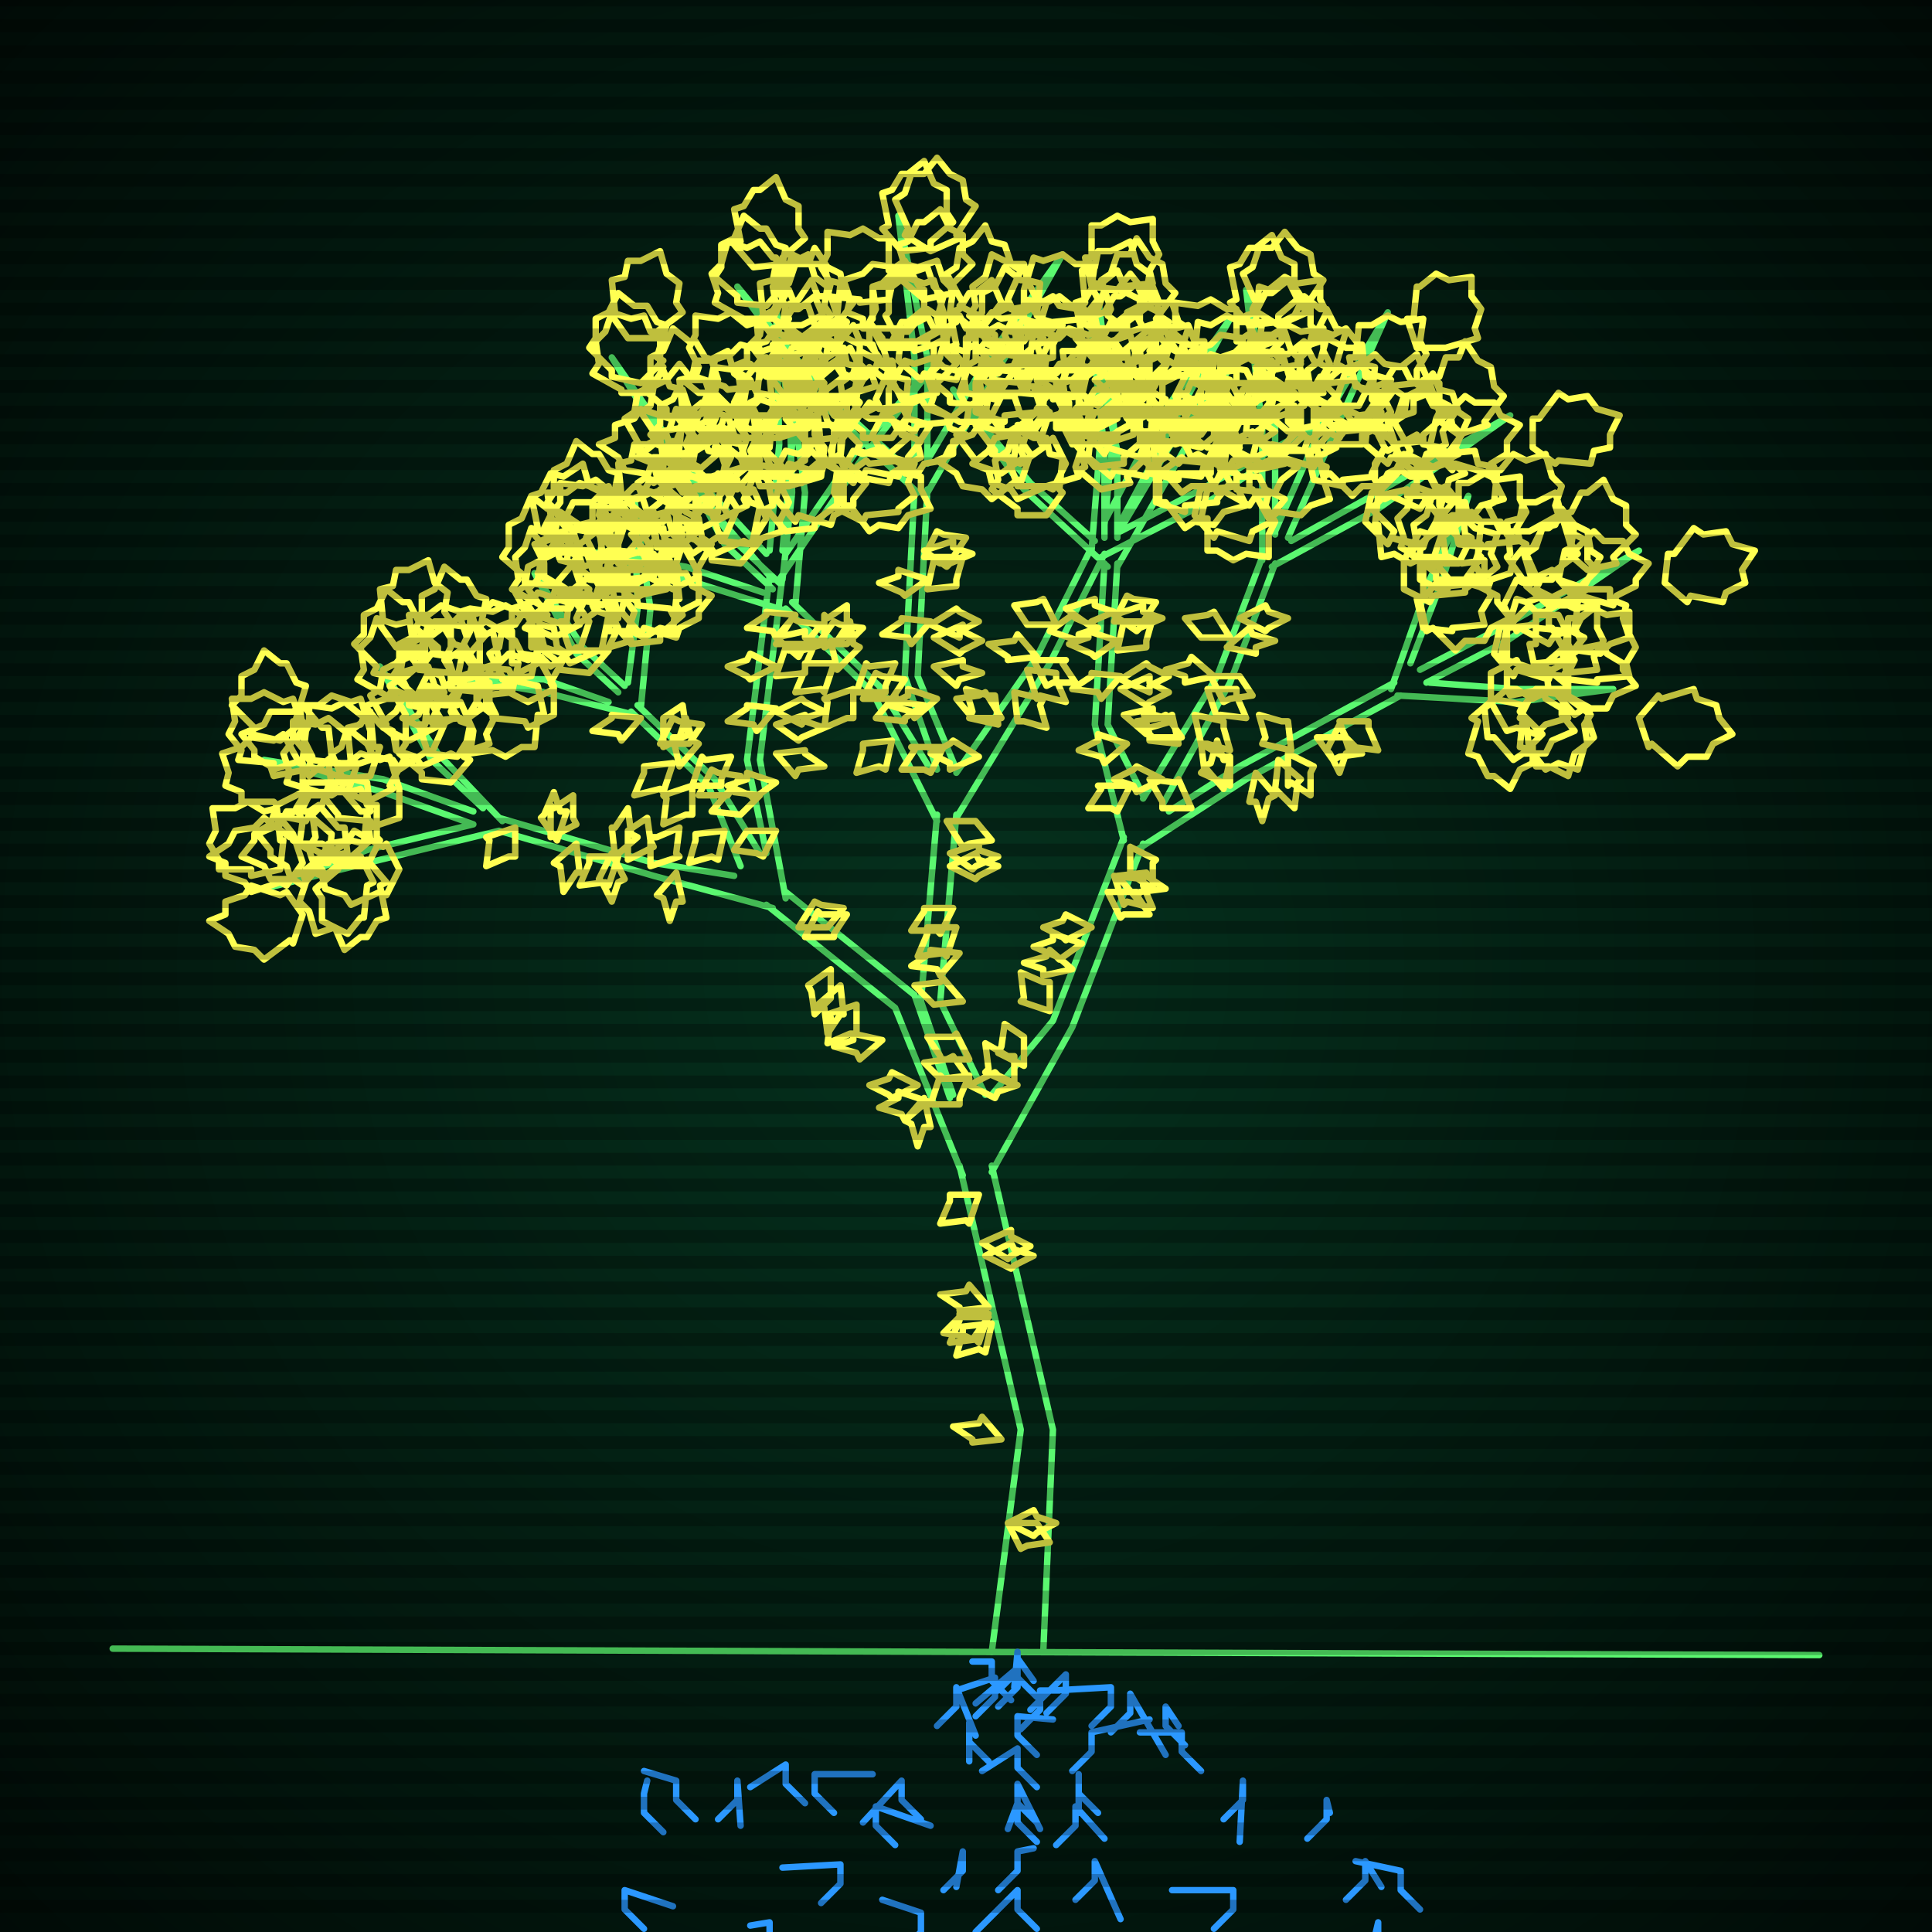 <svg xmlns="http://www.w3.org/2000/svg"
             width="600" height="600"
            >
    
            <style>
                @keyframes glow {0 % {opacity: 0.6;}
                3% {opacity: 0.9;} 30% {opacity: 0.6} 70% {opacity: 0.9}}
    
                .flicker {
                animation: glow 3s linear infinite alternate;
                animation-duration: 1.3s;
                animation-delay: 2.0s;
            }
    
    
            </style>
    
            <defs>
                <radialGradient id="screenGradient"
                                r="100%"
                >
                    <stop offset="0%" stop-color="#05321e"/>
                    <stop offset="90%" stop-color="black"/>
    
                </radialGradient>
            </defs>
    
            <rect
                fill="black"
                width="600" height="600"/>
    
            <rect
                className="flicker"
                fill="url(#screenGradient)"
                width="600" height="600"/>
    
    
            <path
                id="ground-path"
                className="flicker"
                style="fill: none;stroke: #5bf870;stroke-width:2px;stroke-linecap:round;stroke-linejoin:round;stroke-miterlimit:4;stroke-dasharray:none"
                d="M 35 512 L 565 514 "
            />
            <path
                id="branch-path"
                className="flicker"
                style="fill: none;stroke: #5bf870;stroke-width:2px;stroke-linecap:round;stroke-linejoin:round;stroke-miterlimit:4;stroke-dasharray:none"
                d="M 308 513 L 317 444 L 298 362 M 308 362 L 327 444 L 324 513 M 299 365 L 278 313 L 238 281 M 244 277 L 284 309 L 295 341 M 240 282 L 203 272 L 155 258 M 155 254 L 203 268 L 228 272 M 155 258 L 114 268 L 82 276 L 114 264 L 147 256 M 147 256 L 119 246 L 82 236 L 119 242 L 147 252 M 150 251 L 134 236 L 118 207 L 136 234 L 156 255 M 230 269 L 220 244 L 196 221 M 198 219 L 222 242 L 236 265 M 197 222 L 169 215 L 140 210 L 169 211 L 189 218 M 192 215 L 179 203 L 166 178 L 181 201 L 194 213 M 195 212 L 198 189 L 197 155 L 202 189 L 199 220 M 238 265 L 232 236 L 239 179 M 243 179 L 236 236 L 244 279 M 240 180 L 213 149 L 190 111 L 215 147 L 238 172 M 239 171 L 242 138 L 241 95 L 246 138 L 243 171 M 244 172 L 266 140 L 292 111 L 268 142 L 242 180 M 296 340 L 286 311 L 291 253 M 297 253 L 292 311 L 306 340 M 291 255 L 271 215 L 244 189 M 246 187 L 273 213 L 289 239 M 245 190 L 213 180 L 181 171 L 213 176 L 237 184 M 240 183 L 225 169 L 211 142 L 227 167 L 242 181 M 243 180 L 246 153 L 245 116 L 250 153 L 247 188 M 291 239 L 281 210 L 284 152 M 288 152 L 285 210 L 297 239 M 285 153 L 255 125 L 229 89 L 257 123 L 281 145 M 284 144 L 284 111 L 279 67 L 288 111 L 288 144 M 288 143 L 307 111 L 330 79 L 311 113 L 288 153 M 297 240 L 322 204 L 339 170 M 343 172 L 326 206 L 297 254 M 339 171 L 342 133 L 341 92 L 346 133 L 343 163 M 343 162 L 360 130 L 382 99 L 364 132 L 347 164 M 348 165 L 373 152 L 416 128 L 375 156 L 342 173 M 308 340 L 327 317 L 349 260 M 355 262 L 333 319 L 308 364 M 349 261 L 340 225 L 343 175 M 347 175 L 344 225 L 355 247 M 344 176 L 318 152 L 296 121 L 320 150 L 340 168 M 343 167 L 343 140 L 339 103 L 347 140 L 347 167 M 347 166 L 363 139 L 383 112 L 367 141 L 347 176 M 355 248 L 378 210 L 392 173 M 396 175 L 382 212 L 361 250 M 392 174 L 392 133 L 387 90 L 396 133 L 396 166 M 396 165 L 411 131 L 431 97 L 415 133 L 400 167 M 401 168 L 426 154 L 469 129 L 428 158 L 395 176 M 363 252 L 385 238 L 433 212 M 435 216 L 387 242 L 353 264 M 432 214 L 444 180 L 456 154 L 448 180 L 438 206 M 441 208 L 466 195 L 509 171 L 468 199 L 443 212 M 444 212 L 471 214 L 501 214 L 471 218 L 434 216 "
            />
            <path
                id="leaf-path"
                className="flicker"
                style="fill: none;stroke: #ffff52;stroke-width:2px;stroke-linecap:round;stroke-linejoin:round;stroke-miterlimit:4;stroke-dasharray:none"
                d="M 307 406 L 298 407 L 298 406 L 292 402 L 300 401 L 301 399 L 307 406 M 305 386 L 314 382 L 314 384 L 320 387 L 314 390 L 313 391 L 305 386 M 307 408 L 304 417 L 303 416 L 295 417 L 298 410 L 298 408 L 307 408 M 313 473 L 322 473 L 322 473 L 326 479 L 319 480 L 317 481 L 313 473 M 304 371 L 301 380 L 300 379 L 292 380 L 295 373 L 295 371 L 304 371 M 313 473 L 321 469 L 322 471 L 328 473 L 322 476 L 321 477 L 313 473 M 307 409 L 302 416 L 300 415 L 293 414 L 298 409 L 298 409 L 307 409 M 311 447 L 302 448 L 302 447 L 296 443 L 304 442 L 305 440 L 311 447 M 306 390 L 314 386 L 315 388 L 321 390 L 315 393 L 314 394 L 306 390 M 308 411 L 306 420 L 304 419 L 297 421 L 299 414 L 299 412 L 308 411 M 287 341 L 289 350 L 287 350 L 285 356 L 283 349 L 281 348 L 287 341 M 289 343 L 292 334 L 293 335 L 301 334 L 298 341 L 298 343 L 289 343 M 266 312 L 266 321 L 264 321 L 257 324 L 258 316 L 257 315 L 266 312 M 274 323 L 267 329 L 266 327 L 259 325 L 265 323 L 265 321 L 274 323 M 250 291 L 254 283 L 255 284 L 263 284 L 259 290 L 259 291 L 250 291 M 261 306 L 262 315 L 261 315 L 257 321 L 256 313 L 254 312 L 261 306 M 288 342 L 281 348 L 280 346 L 273 344 L 279 341 L 279 339 L 288 342 M 248 288 L 253 280 L 255 281 L 262 282 L 257 288 L 257 288 L 248 288 M 258 301 L 258 310 L 258 310 L 253 315 L 252 308 L 251 306 L 258 301 M 285 337 L 277 341 L 276 340 L 270 337 L 276 335 L 277 333 L 285 337 M 192 266 L 189 275 L 188 274 L 180 275 L 183 268 L 183 266 L 192 266 M 160 257 L 160 266 L 158 266 L 151 269 L 152 261 L 151 260 L 160 257 M 171 260 L 171 250 L 172 251 L 178 247 L 178 254 L 179 256 L 171 260 M 179 262 L 180 271 L 179 271 L 175 277 L 174 269 L 172 268 L 179 262 M 191 266 L 190 257 L 191 257 L 195 251 L 196 259 L 198 260 L 191 266 M 190 265 L 194 273 L 192 274 L 190 280 L 187 274 L 186 273 L 190 265 M 202 269 L 202 260 L 204 260 L 211 257 L 210 265 L 211 266 L 202 269 M 173 261 L 168 254 L 169 253 L 172 246 L 174 252 L 176 252 L 173 261 M 210 271 L 212 280 L 210 280 L 208 286 L 206 279 L 204 278 L 210 271 M 195 267 L 195 258 L 195 258 L 201 254 L 202 261 L 203 263 L 195 267 M 112 266 L 116 274 L 114 275 L 113 285 L 112 285 L 108 290 L 104 288 L 98 290 L 96 283 L 93 280 L 95 274 L 94 271 L 103 266 L 103 266 L 112 266 M 103 259 L 102 268 L 100 268 L 94 275 L 91 273 L 84 273 L 82 269 L 75 266 L 79 261 L 79 259 L 84 256 L 85 253 L 95 255 L 96 253 L 103 259 M 87 270 L 78 272 L 78 270 L 68 270 L 68 267 L 65 262 L 67 258 L 66 251 L 73 251 L 77 249 L 82 252 L 86 251 L 87 261 L 88 261 L 87 270 M 94 268 L 89 275 L 87 274 L 78 277 L 76 274 L 70 272 L 70 268 L 65 266 L 71 262 L 73 258 L 79 257 L 82 254 L 90 260 L 91 259 L 94 268 M 108 266 L 101 272 L 100 270 L 90 272 L 89 269 L 84 266 L 84 264 L 80 259 L 87 256 L 89 252 L 96 252 L 99 250 L 105 257 L 107 257 L 108 266 M 114 267 L 120 274 L 118 275 L 120 285 L 117 286 L 114 291 L 112 291 L 107 295 L 104 288 L 100 286 L 100 279 L 98 276 L 105 270 L 105 268 L 114 267 M 114 269 L 105 269 L 105 268 L 96 263 L 98 260 L 97 253 L 100 250 L 102 244 L 108 246 L 112 245 L 114 250 L 117 250 L 117 260 L 118 261 L 114 269 M 94 284 L 91 293 L 90 292 L 82 298 L 79 295 L 73 294 L 71 290 L 65 286 L 70 284 L 70 280 L 76 278 L 78 275 L 87 278 L 89 277 L 94 284 M 124 270 L 120 278 L 118 277 L 109 281 L 107 278 L 101 276 L 100 272 L 95 270 L 100 266 L 102 262 L 108 261 L 110 258 L 119 263 L 120 262 L 124 270 M 115 261 L 108 267 L 107 265 L 97 267 L 96 264 L 91 261 L 91 259 L 87 254 L 94 251 L 96 247 L 103 247 L 106 245 L 112 252 L 114 252 L 115 261 M 103 235 L 96 241 L 95 239 L 85 241 L 84 238 L 79 235 L 79 233 L 75 228 L 82 225 L 84 221 L 91 221 L 94 219 L 100 226 L 102 226 L 103 235 M 87 230 L 78 228 L 79 226 L 72 219 L 75 216 L 75 210 L 79 208 L 82 202 L 87 206 L 89 206 L 92 212 L 95 213 L 92 223 L 94 224 L 87 230 M 94 236 L 85 239 L 85 237 L 74 236 L 75 233 L 71 228 L 73 224 L 72 217 L 78 217 L 82 215 L 88 218 L 91 217 L 94 226 L 95 227 L 94 236 M 108 246 L 99 246 L 99 246 L 89 243 L 90 240 L 88 234 L 91 230 L 91 224 L 98 225 L 102 223 L 107 227 L 108 227 L 109 237 L 111 237 L 108 246 M 114 243 L 115 252 L 114 252 L 113 262 L 109 261 L 104 264 L 100 262 L 93 262 L 94 255 L 92 251 L 95 246 L 95 243 L 105 243 L 105 241 L 114 243 M 114 249 L 106 245 L 107 243 L 103 234 L 106 232 L 108 226 L 112 225 L 114 220 L 118 225 L 122 227 L 123 233 L 126 235 L 121 244 L 122 245 L 114 249 M 94 246 L 86 250 L 85 249 L 75 249 L 75 246 L 70 244 L 71 240 L 69 234 L 75 232 L 78 229 L 85 230 L 88 228 L 93 237 L 94 237 L 94 246 M 124 254 L 115 257 L 115 255 L 105 254 L 105 253 L 101 248 L 103 244 L 102 237 L 108 237 L 112 234 L 118 236 L 121 235 L 124 245 L 124 245 L 124 254 M 115 241 L 106 242 L 105 241 L 96 238 L 97 235 L 94 229 L 96 225 L 96 219 L 103 220 L 107 218 L 112 222 L 115 221 L 116 232 L 118 232 L 115 241 M 115 236 L 106 239 L 106 237 L 96 236 L 96 235 L 92 230 L 94 226 L 93 219 L 99 219 L 103 216 L 109 218 L 112 217 L 115 227 L 115 227 L 115 236 M 123 201 L 118 194 L 119 193 L 118 183 L 122 182 L 123 177 L 127 177 L 133 174 L 135 181 L 139 184 L 138 190 L 140 193 L 132 199 L 132 201 L 123 201 M 125 211 L 116 209 L 117 207 L 110 200 L 113 197 L 113 191 L 117 189 L 120 183 L 125 187 L 127 187 L 130 193 L 133 194 L 130 204 L 132 205 L 125 211 M 127 230 L 119 226 L 120 225 L 115 216 L 118 214 L 119 208 L 123 206 L 127 201 L 129 206 L 133 207 L 135 213 L 138 215 L 134 224 L 135 226 L 127 230 M 138 225 L 134 234 L 133 233 L 124 239 L 122 236 L 116 235 L 114 231 L 109 227 L 114 223 L 114 219 L 120 217 L 122 214 L 131 218 L 133 217 L 138 225 M 133 234 L 130 225 L 132 225 L 133 214 L 136 215 L 141 211 L 145 213 L 152 212 L 152 218 L 154 222 L 151 228 L 152 231 L 143 234 L 142 235 L 133 234 M 129 217 L 120 217 L 120 216 L 111 211 L 113 208 L 112 201 L 115 198 L 117 192 L 123 194 L 127 193 L 129 198 L 132 198 L 132 208 L 133 209 L 129 217 M 140 243 L 131 242 L 131 240 L 124 234 L 126 231 L 126 224 L 130 222 L 133 215 L 138 219 L 140 219 L 143 224 L 146 225 L 144 235 L 146 236 L 140 243 M 133 227 L 125 223 L 126 222 L 121 213 L 124 211 L 125 205 L 129 203 L 133 198 L 135 203 L 139 204 L 141 210 L 144 212 L 140 221 L 141 223 L 133 227 M 138 219 L 129 218 L 129 216 L 122 210 L 124 207 L 124 200 L 128 198 L 131 191 L 136 195 L 138 195 L 141 200 L 144 201 L 142 211 L 144 212 L 138 219 M 147 227 L 142 235 L 140 234 L 131 238 L 129 235 L 123 233 L 123 229 L 118 225 L 123 221 L 125 217 L 131 216 L 133 213 L 142 219 L 143 218 L 147 227 M 199 223 L 193 230 L 192 228 L 184 227 L 190 223 L 190 222 L 199 223 M 205 231 L 209 223 L 211 224 L 218 225 L 214 231 L 214 231 L 205 231 M 209 237 L 206 246 L 205 245 L 197 247 L 200 240 L 200 238 L 209 237 M 215 244 L 218 235 L 219 236 L 227 235 L 224 242 L 224 244 L 215 244 M 215 244 L 215 253 L 213 253 L 206 256 L 207 248 L 206 247 L 215 244 M 221 252 L 227 245 L 228 246 L 236 247 L 231 252 L 230 253 L 221 252 M 206 232 L 206 223 L 206 223 L 212 219 L 213 226 L 214 228 L 206 232 M 225 258 L 223 267 L 221 266 L 214 268 L 216 261 L 216 259 L 225 258 M 217 247 L 221 239 L 223 240 L 230 241 L 226 247 L 226 247 L 217 247 M 211 238 L 209 229 L 211 229 L 213 223 L 215 230 L 217 231 L 211 238 M 155 205 L 149 212 L 148 210 L 138 213 L 137 210 L 131 207 L 131 205 L 127 200 L 133 197 L 135 193 L 141 193 L 144 190 L 151 197 L 153 196 L 155 205 M 145 204 L 136 203 L 136 201 L 129 195 L 131 192 L 131 185 L 135 183 L 138 176 L 143 180 L 145 180 L 148 185 L 151 186 L 149 196 L 151 197 L 145 204 M 149 208 L 140 211 L 140 209 L 130 208 L 130 207 L 126 202 L 128 198 L 127 191 L 133 191 L 137 188 L 143 190 L 146 189 L 149 199 L 149 199 L 149 208 M 159 215 L 150 216 L 150 215 L 140 214 L 141 210 L 138 205 L 140 201 L 140 194 L 147 195 L 151 193 L 156 196 L 159 196 L 159 206 L 161 206 L 159 215 M 167 213 L 169 222 L 167 222 L 166 232 L 162 232 L 157 235 L 153 233 L 146 234 L 147 227 L 145 223 L 148 218 L 148 214 L 158 213 L 158 211 L 167 213 M 164 218 L 156 214 L 157 212 L 152 203 L 155 201 L 156 195 L 160 194 L 164 188 L 168 194 L 172 195 L 173 201 L 176 203 L 171 212 L 172 214 L 164 218 M 151 219 L 144 224 L 143 223 L 133 224 L 132 220 L 127 219 L 127 215 L 124 209 L 131 207 L 134 203 L 140 204 L 143 202 L 149 210 L 151 210 L 151 219 M 172 222 L 164 226 L 163 224 L 153 223 L 153 222 L 148 218 L 150 214 L 148 208 L 155 206 L 158 203 L 164 205 L 167 204 L 172 213 L 172 213 L 172 222 M 165 210 L 156 211 L 156 210 L 146 209 L 147 205 L 144 200 L 146 196 L 146 189 L 153 190 L 157 188 L 162 191 L 165 191 L 165 201 L 167 201 L 165 210 M 167 206 L 159 210 L 158 208 L 148 207 L 148 206 L 143 202 L 145 198 L 143 192 L 150 190 L 153 187 L 159 189 L 162 188 L 167 197 L 167 197 L 167 206 M 171 172 L 165 165 L 167 164 L 165 154 L 168 153 L 171 147 L 175 148 L 181 144 L 183 151 L 187 153 L 186 160 L 188 163 L 180 169 L 180 171 L 171 172 M 172 182 L 163 181 L 163 179 L 156 173 L 158 170 L 158 163 L 162 161 L 165 154 L 170 158 L 172 158 L 175 163 L 178 164 L 176 174 L 178 175 L 172 182 M 172 198 L 164 194 L 165 193 L 160 184 L 163 182 L 164 176 L 168 174 L 172 169 L 174 174 L 178 175 L 180 181 L 183 183 L 179 192 L 180 194 L 172 198 M 183 193 L 180 202 L 179 201 L 171 207 L 168 204 L 162 203 L 160 199 L 154 195 L 159 193 L 159 189 L 165 187 L 167 184 L 176 187 L 178 186 L 183 193 M 177 202 L 174 193 L 176 193 L 177 183 L 178 183 L 183 179 L 187 181 L 194 180 L 194 186 L 197 190 L 195 196 L 196 199 L 186 202 L 186 202 L 177 202 M 177 189 L 168 189 L 168 188 L 159 183 L 161 180 L 160 173 L 163 170 L 165 164 L 171 166 L 175 165 L 177 170 L 180 170 L 180 180 L 181 181 L 177 189 M 183 209 L 174 208 L 174 206 L 166 200 L 168 197 L 167 190 L 171 188 L 173 181 L 179 185 L 183 184 L 186 190 L 189 191 L 187 201 L 189 202 L 183 209 M 178 195 L 169 192 L 170 191 L 164 183 L 167 180 L 168 174 L 172 172 L 176 166 L 178 171 L 182 171 L 184 177 L 187 179 L 184 188 L 185 190 L 178 195 M 184 187 L 175 186 L 175 184 L 167 178 L 169 175 L 168 168 L 172 166 L 174 159 L 180 163 L 184 162 L 187 168 L 190 169 L 188 179 L 190 180 L 184 187 M 192 195 L 188 203 L 186 202 L 177 206 L 175 203 L 169 201 L 168 197 L 163 195 L 168 191 L 170 187 L 176 186 L 178 183 L 187 188 L 188 187 L 192 195 M 197 162 L 192 155 L 193 154 L 192 144 L 196 143 L 197 138 L 201 138 L 207 135 L 209 142 L 213 145 L 212 151 L 214 154 L 206 160 L 206 162 L 197 162 M 188 186 L 184 178 L 186 177 L 187 167 L 188 167 L 192 162 L 196 164 L 202 162 L 204 169 L 207 172 L 205 178 L 206 181 L 197 186 L 197 186 L 188 186 M 202 179 L 194 183 L 193 181 L 183 180 L 183 179 L 178 175 L 180 171 L 178 165 L 185 163 L 188 160 L 194 162 L 197 161 L 202 170 L 202 170 L 202 179 M 193 190 L 195 181 L 197 182 L 204 175 L 207 178 L 213 178 L 215 182 L 221 185 L 217 190 L 217 192 L 211 195 L 210 198 L 200 195 L 199 197 L 193 190 M 207 166 L 200 161 L 201 159 L 198 150 L 201 148 L 203 142 L 207 142 L 209 137 L 213 143 L 217 145 L 218 151 L 221 154 L 215 162 L 216 163 L 207 166 M 196 200 L 190 193 L 192 192 L 190 182 L 193 181 L 196 176 L 198 176 L 203 172 L 206 179 L 210 181 L 210 188 L 212 191 L 205 197 L 205 199 L 196 200 M 193 183 L 189 175 L 191 174 L 192 164 L 193 164 L 197 159 L 201 161 L 207 159 L 209 166 L 212 169 L 210 175 L 211 178 L 202 183 L 202 183 L 193 183 M 202 173 L 196 166 L 198 165 L 196 155 L 199 154 L 202 149 L 204 149 L 209 145 L 212 152 L 216 154 L 216 161 L 218 164 L 211 170 L 211 172 L 202 173 M 207 183 L 198 185 L 198 183 L 188 183 L 188 180 L 185 175 L 187 171 L 186 164 L 193 164 L 197 162 L 202 165 L 206 164 L 207 174 L 208 174 L 207 183 M 191 172 L 182 172 L 182 172 L 172 169 L 173 166 L 171 160 L 174 156 L 174 150 L 181 151 L 185 149 L 190 153 L 191 153 L 192 163 L 194 163 L 191 172 M 241 198 L 250 196 L 250 198 L 256 200 L 249 202 L 248 204 L 241 198 M 241 207 L 233 211 L 232 210 L 226 207 L 232 205 L 233 203 L 241 207 M 241 221 L 249 217 L 250 218 L 256 221 L 250 223 L 249 225 L 241 221 M 241 220 L 235 227 L 234 225 L 226 224 L 232 220 L 232 219 L 241 220 M 241 234 L 250 233 L 250 234 L 256 238 L 248 239 L 247 241 L 241 234 M 241 200 L 246 192 L 248 193 L 255 194 L 250 200 L 250 200 L 241 200 M 241 243 L 234 248 L 233 247 L 226 244 L 232 242 L 232 240 L 241 243 M 241 225 L 250 222 L 250 224 L 256 226 L 249 229 L 248 230 L 241 225 M 241 210 L 244 201 L 245 202 L 253 200 L 250 207 L 250 209 L 241 210 M 241 258 L 237 266 L 235 265 L 228 264 L 232 258 L 232 258 L 241 258 M 195 105 L 190 98 L 191 97 L 190 87 L 194 86 L 195 81 L 199 81 L 205 78 L 207 85 L 211 88 L 210 94 L 212 97 L 204 103 L 204 105 L 195 105 M 199 119 L 190 117 L 190 115 L 183 108 L 185 105 L 185 99 L 189 97 L 192 91 L 197 95 L 201 95 L 204 100 L 207 101 L 204 111 L 206 112 L 199 119 M 206 144 L 198 140 L 199 139 L 194 130 L 197 128 L 198 122 L 202 120 L 206 115 L 208 120 L 212 121 L 214 127 L 217 129 L 213 138 L 214 140 L 206 144 M 215 136 L 212 145 L 211 144 L 203 150 L 200 147 L 194 146 L 192 142 L 186 138 L 191 136 L 191 132 L 197 130 L 199 127 L 208 130 L 210 129 L 215 136 M 212 148 L 209 139 L 211 139 L 212 129 L 213 129 L 218 125 L 222 127 L 229 126 L 229 132 L 232 136 L 230 142 L 231 145 L 221 148 L 221 148 L 212 148 M 202 122 L 193 122 L 193 121 L 184 116 L 186 113 L 185 106 L 188 103 L 190 97 L 196 99 L 200 98 L 202 103 L 205 103 L 205 113 L 206 114 L 202 122 M 220 158 L 211 157 L 211 155 L 204 149 L 206 146 L 206 139 L 210 137 L 213 130 L 218 134 L 220 134 L 223 139 L 226 140 L 224 150 L 226 151 L 220 158 M 213 142 L 204 138 L 205 137 L 199 128 L 202 126 L 203 120 L 207 118 L 211 113 L 215 118 L 219 118 L 221 124 L 224 126 L 220 135 L 221 137 L 213 142 M 216 130 L 207 129 L 207 127 L 200 121 L 202 118 L 202 111 L 206 109 L 209 102 L 214 106 L 216 106 L 219 111 L 222 112 L 220 122 L 222 123 L 216 130 M 227 142 L 223 150 L 221 149 L 212 153 L 210 150 L 204 148 L 203 144 L 198 142 L 203 138 L 205 134 L 211 133 L 213 130 L 222 135 L 223 134 L 227 142 M 241 106 L 236 99 L 237 98 L 236 88 L 240 87 L 241 82 L 245 82 L 251 79 L 253 86 L 257 89 L 256 95 L 258 98 L 250 104 L 250 106 L 241 106 M 232 136 L 228 128 L 230 127 L 231 117 L 232 117 L 236 112 L 240 114 L 246 112 L 248 119 L 251 122 L 249 128 L 250 131 L 241 136 L 241 136 L 232 136 M 246 126 L 238 130 L 237 129 L 227 129 L 226 126 L 222 122 L 223 118 L 221 112 L 227 110 L 230 107 L 237 109 L 240 108 L 245 117 L 246 116 L 246 126 M 237 139 L 239 130 L 241 130 L 248 123 L 251 125 L 257 125 L 259 129 L 265 132 L 261 137 L 261 141 L 256 144 L 255 147 L 245 144 L 244 146 L 237 139 M 251 106 L 244 101 L 245 99 L 242 90 L 245 88 L 247 82 L 251 82 L 253 77 L 257 83 L 261 85 L 262 91 L 265 94 L 259 102 L 260 103 L 251 106 M 240 151 L 234 144 L 236 143 L 234 133 L 237 132 L 240 127 L 242 127 L 247 123 L 250 130 L 254 132 L 254 139 L 256 142 L 249 148 L 249 150 L 240 151 M 237 133 L 233 125 L 235 124 L 236 114 L 237 114 L 241 109 L 245 111 L 251 109 L 253 116 L 256 119 L 254 125 L 255 128 L 246 133 L 246 133 L 237 133 M 246 120 L 240 113 L 242 112 L 240 102 L 243 101 L 246 96 L 248 96 L 253 92 L 256 99 L 260 101 L 260 108 L 262 111 L 255 117 L 255 119 L 246 120 M 251 133 L 242 136 L 242 134 L 231 133 L 232 130 L 228 125 L 230 121 L 229 114 L 235 114 L 239 112 L 245 115 L 248 114 L 251 123 L 252 124 L 251 133 M 235 120 L 226 121 L 225 120 L 216 117 L 217 114 L 214 108 L 216 104 L 216 98 L 223 99 L 227 97 L 232 101 L 235 100 L 236 111 L 238 111 L 235 120 M 258 144 L 259 135 L 261 135 L 267 128 L 270 130 L 277 130 L 279 134 L 286 137 L 282 142 L 282 144 L 277 147 L 276 150 L 266 148 L 265 150 L 258 144 M 277 136 L 268 136 L 268 134 L 260 128 L 262 125 L 261 119 L 265 116 L 267 109 L 273 112 L 277 112 L 278 117 L 282 118 L 281 128 L 282 129 L 277 136 M 262 148 L 269 143 L 270 144 L 280 143 L 281 147 L 286 148 L 286 152 L 289 158 L 282 160 L 279 164 L 273 163 L 270 165 L 264 157 L 262 157 L 262 148 M 300 122 L 299 113 L 300 113 L 301 103 L 305 104 L 310 101 L 314 103 L 321 103 L 320 110 L 322 114 L 319 119 L 319 122 L 309 122 L 309 124 L 300 122 M 260 158 L 260 149 L 260 149 L 265 140 L 268 141 L 274 139 L 277 142 L 284 144 L 282 150 L 284 154 L 279 158 L 279 159 L 269 160 L 268 162 L 260 158 M 261 142 L 262 133 L 264 133 L 270 125 L 273 127 L 280 126 L 282 130 L 289 132 L 285 138 L 286 142 L 280 145 L 279 148 L 269 146 L 268 148 L 261 142 M 276 130 L 276 121 L 276 121 L 281 112 L 284 113 L 290 111 L 293 114 L 300 116 L 298 122 L 300 126 L 295 130 L 295 131 L 285 132 L 284 134 L 276 130 M 275 142 L 266 140 L 267 138 L 260 131 L 263 128 L 263 122 L 267 120 L 270 114 L 275 118 L 277 118 L 280 124 L 283 125 L 280 135 L 282 136 L 275 142 M 265 130 L 257 126 L 258 125 L 253 116 L 256 114 L 257 108 L 261 106 L 265 101 L 267 106 L 271 107 L 273 113 L 276 115 L 272 124 L 273 126 L 265 130 M 271 135 L 275 127 L 277 128 L 286 124 L 288 127 L 294 129 L 295 133 L 300 135 L 295 139 L 293 143 L 287 144 L 285 147 L 276 142 L 275 143 L 271 135 M 301 337 L 309 333 L 310 334 L 316 337 L 310 339 L 309 341 L 301 337 M 298 296 L 292 303 L 291 301 L 283 300 L 289 296 L 289 295 L 298 296 M 299 311 L 290 312 L 289 311 L 284 306 L 292 305 L 293 304 L 299 311 M 295 269 L 303 265 L 304 267 L 310 269 L 304 272 L 303 273 L 295 269 M 297 288 L 294 297 L 293 296 L 285 297 L 288 290 L 288 288 L 297 288 M 301 335 L 292 335 L 292 335 L 287 330 L 294 329 L 296 328 L 301 335 M 295 265 L 304 262 L 304 264 L 310 266 L 303 269 L 302 270 L 295 265 M 296 282 L 292 290 L 291 289 L 283 289 L 287 283 L 287 282 L 296 282 M 301 329 L 292 329 L 292 328 L 288 322 L 296 322 L 297 321 L 301 329 M 294 255 L 303 255 L 303 255 L 308 261 L 301 262 L 299 263 L 294 255 M 247 191 L 241 198 L 240 196 L 232 195 L 238 191 L 238 190 L 247 191 M 254 200 L 259 193 L 261 194 L 268 195 L 263 200 L 263 200 L 254 200 M 259 206 L 256 215 L 255 214 L 247 215 L 250 208 L 250 206 L 259 206 M 266 215 L 269 206 L 270 207 L 278 206 L 275 213 L 275 215 L 266 215 M 265 214 L 265 223 L 263 223 L 256 226 L 257 218 L 256 217 L 265 214 M 272 223 L 278 216 L 279 218 L 287 219 L 281 223 L 281 224 L 272 223 M 256 201 L 256 191 L 257 192 L 263 188 L 263 195 L 264 197 L 256 201 M 277 230 L 275 239 L 273 238 L 266 240 L 268 233 L 268 231 L 277 230 M 268 217 L 272 209 L 274 210 L 281 211 L 277 217 L 277 217 L 268 217 M 260 208 L 258 199 L 260 199 L 264 193 L 265 200 L 267 201 L 260 208 M 198 168 L 192 175 L 191 173 L 181 176 L 180 173 L 174 170 L 174 168 L 170 163 L 176 160 L 178 156 L 184 156 L 187 153 L 194 160 L 196 159 L 198 168 M 186 165 L 177 164 L 177 162 L 170 156 L 172 153 L 172 146 L 176 144 L 179 137 L 184 141 L 186 141 L 189 146 L 192 147 L 190 157 L 192 158 L 186 165 M 192 170 L 183 173 L 183 171 L 173 170 L 173 169 L 169 164 L 171 160 L 170 153 L 176 153 L 180 150 L 186 152 L 189 151 L 192 161 L 192 161 L 192 170 M 203 179 L 194 180 L 193 179 L 184 176 L 185 173 L 182 167 L 184 163 L 184 157 L 191 158 L 195 156 L 200 160 L 203 159 L 204 170 L 206 170 L 203 179 M 210 177 L 211 186 L 210 186 L 209 196 L 205 195 L 200 198 L 196 196 L 189 196 L 190 189 L 188 185 L 191 180 L 191 177 L 201 177 L 201 175 L 210 177 M 209 183 L 201 179 L 202 177 L 198 168 L 201 166 L 203 160 L 207 159 L 209 154 L 213 159 L 217 161 L 218 167 L 221 169 L 216 178 L 217 179 L 209 183 M 193 181 L 185 186 L 184 185 L 174 186 L 174 182 L 169 179 L 169 175 L 166 169 L 173 167 L 176 164 L 182 165 L 185 163 L 191 172 L 193 172 L 193 181 M 217 187 L 209 191 L 208 189 L 198 188 L 198 187 L 193 183 L 195 179 L 193 173 L 200 171 L 203 168 L 209 170 L 212 169 L 217 178 L 217 178 L 217 187 M 210 175 L 201 176 L 201 175 L 191 174 L 192 170 L 189 165 L 191 161 L 191 154 L 198 155 L 202 153 L 207 156 L 210 156 L 210 166 L 212 166 L 210 175 M 211 170 L 203 174 L 202 172 L 192 171 L 192 170 L 187 166 L 189 162 L 187 156 L 194 154 L 197 151 L 203 153 L 206 152 L 211 161 L 211 161 L 211 170 M 216 136 L 211 129 L 212 128 L 211 118 L 215 117 L 216 112 L 220 112 L 226 109 L 228 116 L 232 119 L 231 125 L 233 128 L 225 134 L 225 136 L 216 136 M 217 146 L 208 144 L 209 142 L 202 135 L 205 132 L 205 126 L 209 124 L 212 118 L 217 122 L 219 122 L 222 128 L 225 129 L 222 139 L 224 140 L 217 146 M 218 164 L 210 160 L 211 159 L 206 150 L 209 148 L 210 142 L 214 140 L 218 135 L 220 140 L 224 141 L 226 147 L 229 149 L 225 158 L 226 160 L 218 164 M 229 158 L 225 167 L 224 166 L 215 172 L 213 169 L 207 168 L 205 164 L 200 160 L 205 156 L 205 152 L 211 150 L 213 147 L 222 151 L 224 150 L 229 158 M 224 168 L 221 159 L 223 159 L 224 148 L 227 149 L 232 145 L 236 147 L 243 146 L 243 152 L 245 156 L 242 162 L 243 165 L 234 168 L 233 169 L 224 168 M 222 152 L 213 152 L 213 151 L 204 146 L 206 143 L 205 136 L 208 133 L 210 127 L 216 129 L 220 128 L 222 133 L 225 133 L 225 143 L 226 144 L 222 152 M 230 175 L 221 174 L 221 172 L 214 166 L 216 163 L 216 156 L 220 154 L 223 147 L 228 151 L 230 151 L 233 156 L 236 157 L 234 167 L 236 168 L 230 175 M 224 161 L 216 157 L 217 156 L 212 147 L 215 145 L 216 139 L 220 137 L 224 132 L 226 137 L 230 138 L 232 144 L 235 146 L 231 155 L 232 157 L 224 161 M 229 152 L 220 151 L 220 149 L 213 143 L 215 140 L 215 133 L 219 131 L 222 124 L 227 128 L 229 128 L 232 133 L 235 134 L 233 144 L 235 145 L 229 152 M 238 161 L 233 169 L 231 168 L 222 172 L 220 169 L 214 167 L 214 163 L 209 159 L 214 155 L 216 151 L 222 150 L 224 147 L 233 153 L 234 152 L 238 161 M 245 125 L 240 118 L 241 117 L 240 107 L 244 106 L 245 101 L 249 101 L 255 98 L 257 105 L 261 108 L 260 114 L 262 117 L 254 123 L 254 125 L 245 125 M 236 151 L 233 142 L 235 142 L 236 132 L 237 132 L 242 128 L 246 130 L 253 129 L 253 135 L 256 139 L 254 145 L 255 148 L 245 151 L 245 151 L 236 151 M 250 143 L 242 147 L 241 145 L 231 144 L 231 143 L 226 139 L 228 135 L 226 129 L 233 127 L 236 124 L 242 126 L 245 125 L 250 134 L 250 134 L 250 143 M 241 155 L 243 146 L 245 147 L 252 140 L 255 143 L 261 143 L 263 147 L 269 150 L 265 155 L 265 157 L 259 160 L 258 163 L 248 160 L 247 162 L 241 155 M 255 127 L 248 121 L 250 120 L 247 110 L 250 109 L 253 103 L 255 103 L 260 99 L 263 105 L 267 107 L 267 113 L 270 116 L 263 123 L 264 125 L 255 127 M 244 165 L 238 158 L 240 157 L 238 147 L 241 146 L 244 140 L 248 141 L 254 137 L 256 144 L 260 146 L 259 153 L 261 156 L 253 162 L 253 164 L 244 165 M 241 148 L 237 140 L 239 139 L 240 129 L 241 129 L 245 124 L 249 126 L 255 124 L 257 131 L 260 134 L 258 140 L 259 143 L 250 148 L 250 148 L 241 148 M 250 137 L 244 130 L 246 129 L 244 119 L 247 118 L 250 112 L 254 113 L 260 109 L 262 116 L 266 118 L 265 125 L 267 128 L 259 134 L 259 136 L 250 137 M 255 148 L 246 150 L 246 148 L 236 148 L 236 145 L 233 140 L 235 136 L 234 129 L 241 129 L 245 127 L 250 130 L 254 129 L 255 139 L 256 139 L 255 148 M 239 136 L 230 136 L 230 136 L 220 133 L 221 130 L 219 124 L 222 120 L 222 114 L 229 115 L 233 113 L 238 117 L 239 117 L 240 127 L 242 127 L 239 136 M 287 171 L 296 168 L 296 170 L 302 172 L 295 175 L 294 176 L 287 171 M 288 180 L 281 185 L 280 184 L 273 181 L 279 179 L 279 177 L 288 180 M 289 194 L 297 189 L 298 190 L 304 193 L 298 196 L 298 198 L 289 194 M 289 193 L 283 200 L 282 198 L 274 197 L 280 193 L 280 192 L 289 193 M 290 207 L 299 205 L 299 207 L 305 209 L 298 211 L 297 213 L 290 207 M 287 173 L 291 165 L 293 166 L 300 167 L 296 173 L 296 173 L 287 173 M 291 217 L 284 223 L 283 221 L 276 219 L 282 216 L 282 214 L 291 217 M 290 198 L 299 194 L 299 196 L 305 199 L 299 202 L 298 203 L 290 198 M 288 183 L 290 174 L 292 175 L 299 173 L 297 180 L 297 182 L 288 183 M 293 232 L 289 240 L 287 239 L 280 239 L 284 233 L 283 232 L 293 232 M 234 83 L 228 76 L 230 75 L 228 65 L 231 64 L 234 59 L 236 59 L 241 55 L 244 62 L 248 64 L 248 71 L 250 74 L 243 80 L 243 82 L 234 83 M 238 95 L 229 94 L 229 92 L 222 86 L 224 83 L 224 76 L 228 74 L 231 67 L 236 71 L 238 71 L 241 76 L 244 77 L 242 87 L 244 88 L 238 95 M 247 119 L 238 116 L 239 115 L 233 107 L 236 104 L 237 98 L 241 96 L 245 90 L 247 95 L 251 95 L 253 101 L 256 103 L 253 112 L 254 114 L 247 119 M 256 112 L 253 121 L 252 120 L 244 126 L 241 123 L 235 122 L 233 118 L 227 114 L 232 112 L 232 108 L 238 106 L 240 103 L 249 106 L 251 105 L 256 112 M 253 123 L 250 114 L 252 114 L 253 104 L 254 104 L 259 100 L 263 102 L 270 101 L 270 107 L 273 111 L 271 117 L 272 120 L 262 123 L 262 123 L 253 123 M 240 99 L 231 99 L 231 99 L 222 94 L 223 91 L 221 85 L 224 82 L 226 75 L 232 77 L 236 75 L 240 80 L 241 80 L 242 90 L 244 91 L 240 99 M 262 132 L 253 132 L 253 130 L 245 124 L 247 121 L 246 115 L 250 112 L 252 105 L 258 108 L 262 108 L 263 113 L 267 114 L 266 124 L 267 125 L 262 132 M 254 116 L 245 113 L 246 112 L 240 104 L 243 101 L 244 95 L 248 93 L 252 87 L 254 92 L 258 92 L 260 98 L 263 100 L 260 109 L 261 111 L 254 116 M 256 106 L 247 106 L 247 104 L 239 98 L 241 95 L 240 89 L 244 86 L 246 79 L 252 82 L 256 82 L 257 87 L 261 88 L 260 98 L 261 99 L 256 106 M 268 116 L 264 124 L 262 123 L 253 127 L 251 124 L 245 122 L 244 118 L 239 116 L 244 112 L 246 108 L 252 107 L 254 104 L 263 109 L 264 108 L 268 116 M 280 78 L 274 71 L 276 70 L 274 60 L 277 59 L 280 54 L 282 54 L 287 50 L 290 57 L 294 59 L 294 66 L 296 69 L 289 75 L 289 77 L 280 78 M 274 108 L 270 100 L 271 99 L 271 89 L 274 88 L 278 84 L 282 85 L 288 83 L 290 89 L 293 92 L 291 99 L 292 102 L 283 107 L 284 108 L 274 108 M 287 99 L 279 103 L 278 102 L 268 102 L 268 99 L 263 97 L 264 93 L 262 87 L 268 85 L 271 82 L 278 83 L 281 81 L 286 90 L 287 90 L 287 99 M 279 112 L 280 103 L 282 103 L 288 96 L 291 98 L 298 98 L 300 102 L 307 105 L 303 110 L 303 112 L 298 115 L 297 118 L 287 116 L 286 118 L 279 112 M 289 78 L 281 73 L 282 71 L 278 62 L 281 60 L 283 54 L 287 54 L 291 49 L 295 54 L 299 56 L 300 62 L 303 64 L 297 73 L 298 74 L 289 78 M 282 124 L 275 118 L 277 117 L 274 107 L 277 106 L 280 100 L 282 100 L 287 96 L 290 102 L 294 104 L 294 110 L 297 113 L 290 120 L 291 122 L 282 124 M 279 106 L 275 98 L 276 97 L 276 87 L 279 87 L 281 82 L 285 83 L 291 81 L 293 87 L 296 90 L 295 97 L 297 100 L 288 105 L 288 106 L 279 106 M 287 93 L 280 87 L 282 86 L 279 76 L 282 75 L 285 69 L 287 69 L 292 65 L 295 71 L 299 73 L 299 79 L 302 82 L 295 89 L 296 91 L 287 93 M 293 106 L 284 109 L 284 107 L 274 106 L 274 105 L 270 100 L 272 96 L 271 89 L 277 89 L 281 86 L 287 88 L 290 87 L 293 97 L 293 97 L 293 106 M 276 93 L 267 94 L 267 93 L 257 92 L 258 88 L 255 83 L 257 79 L 257 72 L 264 73 L 268 71 L 273 74 L 276 74 L 276 84 L 278 84 L 276 93 M 300 114 L 300 105 L 302 105 L 308 97 L 311 99 L 317 98 L 320 102 L 327 104 L 324 110 L 324 114 L 319 115 L 318 119 L 308 118 L 307 119 L 300 114 M 318 106 L 309 106 L 309 104 L 301 98 L 303 95 L 302 89 L 306 86 L 308 79 L 314 82 L 318 82 L 319 87 L 323 88 L 322 98 L 323 99 L 318 106 M 304 118 L 311 113 L 312 114 L 322 113 L 323 117 L 328 118 L 328 122 L 331 128 L 324 130 L 321 134 L 315 133 L 312 135 L 306 127 L 304 127 L 304 118 M 339 89 L 337 80 L 339 80 L 339 70 L 342 70 L 347 67 L 351 69 L 358 68 L 358 75 L 360 79 L 357 84 L 358 88 L 348 89 L 348 90 L 339 89 M 303 128 L 303 119 L 303 119 L 306 109 L 309 110 L 315 108 L 319 111 L 325 111 L 324 118 L 326 122 L 322 127 L 322 128 L 312 129 L 312 131 L 303 128 M 303 111 L 303 102 L 305 102 L 311 94 L 314 96 L 320 95 L 323 99 L 330 101 L 327 107 L 327 111 L 322 112 L 321 116 L 311 115 L 310 116 L 303 111 M 318 99 L 318 90 L 318 90 L 321 80 L 324 81 L 330 79 L 334 82 L 340 82 L 339 89 L 341 93 L 337 98 L 337 99 L 327 100 L 327 102 L 318 99 M 317 111 L 308 109 L 309 107 L 302 100 L 305 97 L 305 91 L 309 89 L 312 83 L 317 87 L 319 87 L 322 93 L 325 94 L 322 104 L 324 105 L 317 111 M 306 99 L 298 95 L 299 94 L 294 85 L 297 83 L 298 77 L 302 75 L 306 70 L 308 75 L 312 76 L 314 82 L 317 84 L 313 93 L 314 95 L 306 99 M 312 104 L 316 96 L 318 97 L 327 92 L 329 95 L 335 96 L 336 100 L 342 104 L 336 108 L 335 112 L 329 113 L 327 116 L 318 111 L 316 112 L 312 104 M 328 194 L 319 194 L 319 194 L 315 188 L 322 187 L 324 186 L 328 194 M 321 205 L 331 205 L 330 206 L 334 212 L 327 212 L 325 213 L 321 205 M 322 204 L 313 205 L 313 204 L 307 200 L 315 199 L 316 197 L 322 204 M 315 215 L 324 217 L 323 219 L 325 226 L 318 224 L 316 224 L 315 215 M 331 189 L 340 186 L 340 188 L 346 190 L 339 193 L 338 194 L 331 189 M 311 223 L 302 223 L 302 223 L 297 217 L 304 216 L 306 215 L 311 223 M 319 208 L 328 209 L 328 211 L 331 218 L 323 216 L 322 217 L 319 208 M 326 196 L 333 191 L 334 192 L 341 195 L 335 197 L 335 199 L 326 196 M 304 235 L 295 239 L 295 237 L 289 234 L 295 231 L 296 230 L 304 235 M 310 225 L 301 223 L 302 221 L 300 214 L 307 216 L 309 216 L 310 225 M 341 102 L 336 95 L 337 94 L 336 84 L 340 83 L 341 78 L 345 78 L 351 75 L 353 82 L 357 85 L 356 91 L 358 94 L 350 100 L 350 102 L 341 102 M 332 131 L 328 123 L 330 122 L 331 112 L 332 112 L 336 107 L 340 109 L 346 107 L 348 114 L 351 117 L 349 123 L 350 126 L 341 131 L 341 131 L 332 131 M 346 121 L 338 125 L 337 123 L 327 122 L 327 121 L 322 117 L 324 113 L 322 107 L 329 105 L 332 102 L 338 104 L 341 103 L 346 112 L 346 112 L 346 121 M 337 134 L 339 125 L 341 126 L 348 119 L 351 122 L 357 122 L 359 126 L 365 129 L 361 134 L 361 136 L 355 139 L 354 142 L 344 139 L 343 141 L 337 134 M 351 103 L 344 98 L 345 96 L 342 87 L 345 85 L 347 79 L 351 79 L 353 74 L 357 80 L 361 82 L 362 88 L 365 91 L 359 99 L 360 100 L 351 103 M 340 145 L 334 138 L 336 137 L 334 127 L 337 126 L 340 121 L 342 121 L 347 117 L 350 124 L 354 126 L 354 133 L 356 136 L 349 142 L 349 144 L 340 145 M 337 128 L 333 120 L 335 119 L 336 109 L 337 109 L 341 104 L 345 106 L 351 104 L 353 111 L 356 114 L 354 120 L 355 123 L 346 128 L 346 128 L 337 128 M 346 116 L 340 109 L 342 108 L 340 98 L 343 97 L 346 92 L 348 92 L 353 88 L 356 95 L 360 97 L 360 104 L 362 107 L 355 113 L 355 115 L 346 116 M 351 128 L 342 130 L 342 128 L 332 128 L 332 125 L 329 120 L 331 116 L 330 109 L 337 109 L 341 107 L 346 110 L 350 109 L 351 119 L 352 119 L 351 128 M 335 115 L 326 115 L 326 115 L 316 112 L 317 109 L 315 103 L 318 99 L 318 93 L 325 94 L 329 92 L 334 96 L 335 96 L 336 106 L 338 106 L 335 115 M 353 133 L 353 124 L 355 124 L 361 115 L 364 117 L 370 116 L 373 119 L 380 121 L 377 127 L 377 131 L 372 134 L 372 138 L 362 137 L 361 138 L 353 133 M 371 125 L 362 125 L 362 124 L 353 119 L 355 116 L 354 109 L 357 106 L 359 100 L 365 102 L 369 101 L 371 106 L 374 106 L 374 116 L 375 117 L 371 125 M 358 137 L 365 131 L 366 133 L 376 131 L 377 134 L 382 137 L 382 139 L 386 144 L 379 147 L 377 151 L 370 151 L 367 153 L 361 146 L 359 146 L 358 137 M 391 109 L 388 100 L 390 100 L 391 89 L 394 90 L 399 86 L 403 88 L 410 87 L 410 93 L 412 97 L 409 103 L 410 106 L 401 109 L 400 110 L 391 109 M 357 147 L 356 138 L 357 138 L 358 128 L 362 129 L 367 126 L 371 128 L 378 128 L 377 135 L 379 139 L 376 144 L 376 147 L 366 147 L 366 149 L 357 147 M 357 130 L 357 121 L 358 121 L 363 112 L 366 114 L 373 113 L 376 116 L 382 118 L 380 124 L 381 128 L 376 130 L 376 133 L 366 133 L 365 134 L 357 130 M 371 119 L 370 110 L 371 110 L 372 100 L 376 101 L 381 98 L 385 100 L 392 100 L 391 107 L 393 111 L 390 116 L 390 119 L 380 119 L 380 121 L 371 119 M 371 131 L 362 130 L 362 128 L 355 122 L 357 119 L 357 112 L 361 110 L 364 103 L 369 107 L 371 107 L 374 112 L 377 113 L 375 123 L 377 124 L 371 131 M 360 118 L 351 115 L 352 114 L 346 106 L 349 103 L 350 97 L 354 95 L 358 89 L 360 94 L 364 94 L 366 100 L 369 102 L 366 111 L 367 113 L 360 118 M 365 123 L 369 115 L 370 116 L 379 111 L 381 114 L 387 115 L 389 119 L 394 123 L 389 125 L 388 129 L 382 131 L 380 134 L 371 130 L 369 131 L 365 123 M 392 144 L 384 140 L 385 138 L 381 129 L 384 127 L 386 121 L 390 120 L 392 115 L 396 120 L 400 122 L 401 128 L 404 130 L 399 139 L 400 140 L 392 144 M 375 152 L 384 151 L 384 152 L 394 153 L 393 157 L 396 162 L 394 166 L 394 173 L 387 172 L 383 174 L 378 171 L 375 171 L 375 161 L 373 161 L 375 152 M 424 138 L 425 129 L 427 129 L 433 121 L 436 123 L 443 122 L 445 126 L 452 128 L 448 134 L 449 138 L 443 141 L 442 144 L 432 142 L 431 144 L 424 138 M 371 160 L 373 151 L 375 152 L 382 145 L 385 148 L 391 148 L 393 152 L 399 155 L 395 160 L 395 162 L 389 165 L 388 168 L 378 165 L 377 167 L 371 160 M 374 145 L 378 137 L 380 138 L 389 134 L 391 137 L 397 139 L 398 143 L 403 145 L 398 149 L 396 153 L 390 154 L 388 157 L 379 152 L 378 153 L 374 145 M 391 137 L 393 128 L 395 129 L 402 122 L 405 125 L 411 125 L 413 129 L 419 132 L 415 137 L 415 139 L 409 142 L 408 145 L 398 142 L 397 144 L 391 137 M 388 145 L 381 139 L 383 138 L 380 128 L 383 127 L 386 121 L 388 121 L 393 117 L 396 123 L 400 125 L 400 131 L 403 134 L 396 141 L 397 143 L 388 145 M 380 137 L 375 130 L 376 129 L 375 119 L 379 118 L 380 113 L 384 113 L 390 110 L 392 117 L 396 120 L 395 126 L 397 129 L 389 135 L 389 137 L 380 137 M 388 143 L 396 139 L 397 140 L 407 140 L 407 143 L 412 145 L 411 149 L 413 155 L 407 157 L 404 160 L 397 159 L 394 161 L 389 152 L 388 152 L 388 143 M 400 134 L 393 128 L 395 127 L 392 117 L 395 116 L 398 110 L 400 110 L 405 106 L 408 112 L 412 114 L 412 120 L 415 123 L 408 130 L 409 132 L 400 134 M 333 301 L 324 303 L 324 301 L 318 299 L 325 297 L 326 295 L 333 301 M 326 314 L 317 311 L 318 310 L 317 302 L 324 305 L 326 305 L 326 314 M 344 277 L 353 277 L 353 278 L 357 284 L 349 284 L 348 285 L 344 277 M 336 293 L 329 298 L 328 297 L 321 294 L 327 292 L 327 290 L 336 293 M 315 337 L 306 333 L 307 332 L 306 324 L 313 328 L 315 328 L 315 337 M 346 272 L 355 273 L 355 275 L 358 282 L 350 280 L 349 281 L 346 272 M 339 288 L 331 292 L 330 291 L 324 288 L 330 286 L 331 284 L 339 288 M 318 331 L 310 327 L 311 325 L 312 318 L 318 322 L 318 322 L 318 331 M 351 263 L 359 267 L 358 268 L 358 276 L 352 272 L 351 272 L 351 263 M 347 272 L 356 271 L 356 272 L 362 276 L 354 277 L 353 279 L 347 272 M 346 191 L 355 188 L 355 190 L 361 192 L 354 195 L 353 196 L 346 191 M 347 199 L 340 204 L 339 203 L 332 200 L 338 198 L 338 196 L 347 199 M 348 211 L 356 206 L 357 207 L 363 210 L 357 213 L 357 215 L 348 211 M 348 210 L 342 217 L 341 215 L 333 214 L 339 210 L 339 209 L 348 210 M 349 222 L 358 220 L 358 222 L 364 224 L 357 226 L 356 228 L 349 222 M 346 193 L 350 185 L 352 186 L 359 187 L 355 193 L 355 193 L 346 193 M 350 231 L 343 237 L 342 235 L 335 233 L 341 230 L 341 228 L 350 231 M 348 214 L 357 210 L 357 212 L 363 215 L 357 218 L 356 219 L 348 214 M 347 202 L 349 193 L 351 194 L 358 192 L 356 199 L 356 201 L 347 202 M 351 244 L 347 252 L 345 251 L 338 251 L 342 245 L 341 244 L 351 244 M 301 115 L 295 108 L 297 107 L 295 97 L 298 96 L 301 91 L 303 91 L 308 87 L 311 94 L 315 96 L 315 103 L 317 106 L 310 112 L 310 114 L 301 115 M 304 126 L 295 125 L 295 123 L 288 117 L 290 114 L 290 107 L 294 105 L 297 98 L 302 102 L 304 102 L 307 107 L 310 108 L 308 118 L 310 119 L 304 126 M 311 147 L 302 144 L 303 143 L 297 135 L 300 132 L 301 126 L 305 124 L 309 118 L 311 123 L 315 123 L 317 129 L 320 131 L 317 140 L 318 142 L 311 147 M 320 141 L 317 150 L 316 149 L 308 155 L 305 152 L 299 151 L 297 147 L 291 143 L 296 141 L 296 137 L 302 135 L 304 132 L 313 135 L 315 134 L 320 141 M 316 151 L 313 142 L 315 142 L 316 132 L 317 132 L 322 128 L 326 130 L 333 129 L 333 135 L 336 139 L 334 145 L 335 148 L 325 151 L 325 151 L 316 151 M 307 131 L 298 131 L 298 131 L 289 126 L 290 123 L 288 117 L 291 114 L 293 107 L 299 109 L 303 107 L 307 112 L 308 112 L 309 122 L 311 123 L 307 131 M 325 160 L 316 160 L 316 158 L 308 152 L 310 149 L 309 143 L 313 140 L 315 133 L 321 136 L 325 136 L 326 141 L 330 142 L 329 152 L 330 153 L 325 160 M 317 144 L 308 141 L 309 140 L 303 132 L 306 129 L 307 123 L 311 121 L 315 115 L 317 120 L 321 120 L 323 126 L 326 128 L 323 137 L 324 139 L 317 144 M 320 134 L 311 134 L 311 132 L 303 126 L 305 123 L 304 117 L 308 114 L 310 107 L 316 110 L 320 110 L 321 115 L 325 116 L 324 126 L 325 127 L 320 134 M 331 144 L 327 152 L 325 151 L 316 155 L 314 152 L 308 150 L 307 146 L 302 144 L 307 140 L 309 136 L 315 135 L 317 132 L 326 137 L 327 136 L 331 144 M 340 112 L 334 105 L 336 104 L 334 94 L 337 93 L 340 88 L 342 88 L 347 84 L 350 91 L 354 93 L 354 100 L 356 103 L 349 109 L 349 111 L 340 112 M 333 138 L 329 130 L 330 129 L 330 119 L 333 118 L 337 114 L 341 115 L 347 113 L 349 119 L 352 122 L 350 129 L 351 132 L 342 137 L 343 138 L 333 138 M 347 130 L 339 134 L 338 133 L 328 133 L 328 130 L 323 128 L 324 124 L 322 118 L 328 116 L 331 113 L 338 114 L 341 112 L 346 121 L 347 121 L 347 130 M 338 142 L 339 133 L 341 133 L 347 126 L 350 128 L 357 128 L 359 132 L 366 135 L 362 140 L 362 142 L 357 145 L 356 148 L 346 146 L 345 148 L 338 142 M 349 114 L 341 109 L 342 107 L 338 98 L 341 96 L 343 90 L 347 90 L 351 85 L 355 90 L 359 92 L 360 98 L 363 100 L 357 109 L 358 110 L 349 114 M 342 152 L 335 146 L 337 145 L 334 135 L 337 134 L 340 128 L 342 128 L 347 124 L 350 130 L 354 132 L 354 138 L 357 141 L 350 148 L 351 150 L 342 152 M 338 135 L 334 127 L 335 126 L 335 116 L 338 116 L 340 111 L 344 112 L 350 110 L 352 116 L 355 119 L 354 126 L 356 129 L 347 134 L 347 135 L 338 135 M 347 124 L 340 118 L 342 117 L 339 107 L 342 106 L 345 100 L 347 100 L 352 96 L 355 102 L 359 104 L 359 110 L 362 113 L 355 120 L 356 122 L 347 124 M 352 135 L 343 138 L 343 136 L 333 135 L 333 134 L 329 129 L 331 125 L 330 118 L 336 118 L 340 115 L 346 117 L 349 116 L 352 126 L 352 126 L 352 135 M 336 123 L 327 124 L 327 123 L 317 122 L 318 118 L 315 113 L 317 109 L 317 102 L 324 103 L 328 101 L 333 104 L 336 104 L 336 114 L 338 114 L 336 123 M 355 143 L 355 134 L 357 134 L 363 126 L 366 128 L 372 127 L 375 131 L 382 133 L 379 139 L 379 143 L 374 144 L 373 148 L 363 147 L 362 148 L 355 143 M 373 135 L 364 135 L 364 133 L 356 127 L 358 124 L 357 118 L 361 115 L 363 108 L 369 111 L 373 111 L 374 116 L 378 117 L 377 127 L 378 128 L 373 135 M 360 147 L 367 142 L 368 143 L 378 142 L 379 146 L 384 147 L 384 151 L 387 157 L 380 159 L 377 163 L 371 162 L 368 164 L 362 156 L 360 156 L 360 147 M 392 123 L 390 114 L 392 114 L 392 104 L 395 104 L 400 101 L 404 103 L 411 102 L 411 109 L 413 113 L 410 118 L 411 122 L 401 123 L 401 124 L 392 123 M 359 156 L 359 147 L 359 147 L 362 137 L 365 138 L 371 136 L 375 139 L 381 139 L 380 146 L 382 150 L 378 155 L 378 156 L 368 157 L 368 159 L 359 156 M 359 139 L 359 130 L 361 130 L 367 122 L 370 124 L 376 123 L 379 127 L 386 129 L 383 135 L 383 139 L 378 140 L 377 144 L 367 143 L 366 144 L 359 139 M 373 129 L 373 120 L 373 120 L 376 110 L 379 111 L 385 109 L 389 112 L 395 112 L 394 119 L 396 123 L 392 128 L 392 129 L 382 130 L 382 132 L 373 129 M 373 139 L 364 137 L 365 135 L 358 128 L 361 125 L 361 119 L 365 117 L 368 111 L 373 115 L 375 115 L 378 121 L 381 122 L 378 132 L 380 133 L 373 139 M 361 129 L 353 125 L 354 124 L 349 115 L 352 113 L 353 107 L 357 105 L 361 100 L 363 105 L 367 106 L 369 112 L 372 114 L 368 123 L 369 125 L 361 129 M 366 134 L 370 126 L 372 127 L 381 122 L 383 125 L 389 126 L 390 130 L 396 134 L 390 138 L 389 142 L 383 143 L 381 146 L 372 141 L 370 142 L 366 134 M 382 198 L 373 198 L 373 198 L 368 192 L 375 191 L 377 190 L 382 198 M 376 210 L 385 210 L 385 210 L 389 216 L 382 217 L 380 218 L 376 210 M 377 210 L 368 212 L 368 210 L 362 208 L 369 206 L 370 204 L 377 210 M 371 222 L 380 224 L 380 226 L 382 233 L 375 231 L 373 231 L 371 222 M 385 192 L 393 188 L 394 190 L 400 192 L 394 195 L 393 196 L 385 192 M 367 229 L 358 229 L 358 229 L 353 224 L 360 223 L 362 222 L 367 229 M 375 214 L 384 214 L 384 216 L 387 223 L 379 222 L 378 223 L 375 214 M 381 201 L 388 195 L 389 197 L 396 199 L 390 201 L 390 203 L 381 201 M 361 242 L 353 246 L 352 244 L 346 242 L 352 239 L 353 238 L 361 242 M 366 231 L 357 230 L 357 228 L 355 221 L 362 223 L 364 222 L 366 231 M 388 101 L 382 94 L 384 93 L 382 83 L 385 82 L 388 77 L 390 77 L 395 73 L 398 80 L 402 82 L 402 89 L 404 92 L 397 98 L 397 100 L 388 101 M 382 131 L 378 123 L 379 122 L 379 112 L 382 111 L 386 107 L 390 108 L 396 106 L 398 112 L 401 115 L 399 122 L 400 125 L 391 130 L 392 131 L 382 131 M 395 121 L 387 125 L 386 124 L 376 124 L 376 121 L 371 119 L 372 115 L 370 109 L 376 107 L 379 104 L 386 105 L 389 103 L 394 112 L 395 112 L 395 121 M 387 134 L 388 125 L 390 125 L 396 118 L 399 120 L 406 120 L 408 124 L 415 127 L 411 132 L 411 134 L 406 137 L 405 140 L 395 138 L 394 140 L 387 134 M 397 101 L 389 96 L 390 94 L 386 85 L 389 83 L 391 77 L 395 77 L 399 72 L 403 77 L 407 79 L 408 85 L 411 87 L 405 96 L 406 97 L 397 101 M 390 146 L 383 140 L 385 139 L 382 129 L 385 128 L 388 122 L 390 122 L 395 118 L 398 124 L 402 126 L 402 132 L 405 135 L 398 142 L 399 144 L 390 146 M 387 128 L 383 120 L 384 119 L 384 109 L 387 109 L 389 104 L 393 105 L 399 103 L 401 109 L 404 112 L 403 119 L 405 122 L 396 127 L 396 128 L 387 128 M 395 115 L 388 109 L 390 108 L 387 98 L 390 97 L 393 91 L 395 91 L 400 87 L 403 93 L 407 95 L 407 101 L 410 104 L 403 111 L 404 113 L 395 115 M 401 128 L 392 131 L 392 129 L 382 128 L 382 127 L 378 122 L 380 118 L 379 111 L 385 111 L 389 108 L 395 110 L 398 109 L 401 119 L 401 119 L 401 128 M 384 115 L 375 116 L 375 115 L 365 114 L 366 110 L 363 105 L 365 101 L 365 94 L 372 95 L 376 93 L 381 96 L 384 96 L 384 106 L 386 106 L 384 115 M 404 135 L 404 126 L 405 126 L 410 117 L 413 119 L 420 118 L 423 121 L 429 123 L 427 129 L 428 133 L 423 135 L 423 138 L 413 138 L 412 139 L 404 135 M 422 126 L 413 126 L 413 126 L 404 121 L 405 118 L 403 112 L 406 109 L 408 102 L 414 104 L 418 102 L 422 107 L 423 107 L 424 117 L 426 118 L 422 126 M 409 139 L 415 132 L 416 134 L 426 131 L 427 134 L 433 137 L 433 139 L 437 144 L 431 147 L 429 151 L 423 151 L 420 154 L 413 147 L 411 148 L 409 139 M 440 108 L 437 99 L 439 99 L 440 89 L 441 89 L 446 85 L 450 87 L 457 86 L 457 92 L 460 96 L 458 102 L 459 105 L 449 108 L 449 108 L 440 108 M 408 149 L 406 140 L 408 140 L 409 130 L 413 130 L 418 127 L 422 129 L 429 128 L 428 135 L 430 139 L 427 144 L 427 148 L 417 149 L 417 151 L 408 149 M 408 132 L 408 123 L 408 123 L 413 114 L 416 115 L 422 113 L 425 116 L 432 118 L 430 124 L 432 128 L 427 132 L 427 133 L 417 134 L 416 136 L 408 132 M 421 120 L 419 111 L 421 111 L 422 101 L 426 101 L 431 98 L 435 100 L 442 99 L 441 106 L 443 110 L 440 115 L 440 119 L 430 120 L 430 122 L 421 120 M 422 132 L 413 132 L 413 130 L 405 124 L 407 121 L 406 115 L 410 112 L 412 105 L 418 108 L 422 108 L 423 113 L 427 114 L 426 124 L 427 125 L 422 132 M 410 120 L 401 118 L 402 116 L 395 109 L 398 106 L 398 100 L 402 98 L 405 92 L 410 96 L 412 96 L 415 102 L 418 103 L 415 113 L 417 114 L 410 120 M 415 124 L 418 115 L 419 116 L 427 110 L 430 113 L 436 114 L 438 118 L 444 122 L 439 124 L 439 128 L 433 130 L 431 133 L 422 130 L 420 131 L 415 124 M 445 145 L 437 141 L 438 140 L 433 131 L 436 129 L 437 123 L 441 121 L 445 116 L 447 121 L 451 122 L 453 128 L 456 130 L 452 139 L 453 141 L 445 145 M 428 154 L 437 152 L 437 154 L 447 154 L 447 157 L 450 162 L 448 166 L 449 173 L 442 173 L 438 175 L 433 172 L 429 173 L 428 163 L 427 163 L 428 154 M 476 139 L 476 130 L 478 130 L 484 122 L 487 124 L 493 123 L 496 127 L 503 129 L 500 135 L 500 139 L 495 140 L 494 144 L 484 143 L 483 144 L 476 139 M 424 162 L 426 153 L 428 153 L 435 146 L 438 148 L 444 148 L 446 152 L 452 155 L 448 160 L 448 164 L 443 167 L 442 170 L 432 167 L 431 169 L 424 162 M 426 147 L 430 139 L 431 140 L 440 135 L 442 138 L 448 139 L 450 143 L 455 147 L 450 149 L 449 153 L 443 155 L 441 158 L 432 154 L 430 155 L 426 147 M 444 139 L 446 130 L 448 130 L 455 123 L 458 125 L 464 125 L 466 129 L 472 132 L 468 137 L 468 141 L 463 144 L 462 147 L 452 144 L 451 146 L 444 139 M 440 147 L 433 142 L 434 140 L 431 131 L 434 129 L 436 123 L 440 123 L 442 118 L 446 124 L 450 126 L 451 132 L 454 135 L 448 143 L 449 144 L 440 147 M 433 138 L 427 131 L 429 130 L 427 120 L 430 119 L 433 114 L 435 114 L 440 110 L 443 117 L 447 119 L 447 126 L 449 129 L 442 135 L 442 137 L 433 138 M 440 145 L 447 140 L 448 141 L 458 140 L 459 144 L 464 145 L 464 149 L 467 155 L 460 157 L 457 161 L 451 160 L 448 162 L 442 154 L 440 154 L 440 145 M 453 135 L 446 130 L 447 128 L 444 119 L 447 117 L 449 111 L 453 111 L 455 106 L 459 112 L 463 114 L 464 120 L 467 123 L 461 131 L 462 132 L 453 135 M 400 234 L 408 238 L 407 240 L 407 247 L 401 243 L 400 244 L 400 234 M 401 233 L 392 231 L 393 229 L 391 222 L 398 224 L 400 224 L 401 233 M 390 240 L 396 247 L 394 248 L 392 255 L 390 249 L 388 249 L 390 240 M 416 224 L 425 224 L 425 226 L 428 233 L 420 232 L 419 233 L 416 224 M 382 244 L 373 240 L 374 239 L 373 231 L 380 235 L 382 235 L 382 244 M 397 236 L 404 242 L 403 243 L 402 251 L 397 246 L 396 245 L 397 236 M 409 229 L 418 229 L 418 229 L 423 234 L 416 235 L 414 236 L 409 229 M 370 251 L 361 251 L 361 249 L 357 242 L 365 243 L 366 242 L 370 251 M 380 245 L 374 238 L 376 237 L 378 230 L 380 236 L 382 236 L 380 245 M 416 225 L 420 233 L 418 234 L 416 240 L 413 234 L 412 233 L 416 225 M 436 183 L 436 174 L 436 174 L 441 165 L 444 166 L 450 164 L 453 167 L 460 169 L 458 175 L 460 179 L 455 183 L 455 184 L 445 185 L 444 187 L 436 183 M 453 175 L 444 175 L 444 175 L 435 170 L 436 167 L 434 161 L 437 158 L 439 151 L 445 153 L 449 151 L 453 156 L 454 156 L 455 166 L 457 167 L 453 175 M 441 187 L 447 180 L 448 182 L 458 179 L 459 182 L 465 185 L 465 187 L 469 192 L 463 195 L 461 199 L 455 199 L 452 202 L 445 195 L 443 196 L 441 187 M 466 165 L 462 157 L 464 156 L 465 146 L 466 146 L 470 141 L 474 143 L 480 141 L 482 148 L 485 151 L 483 157 L 484 160 L 475 165 L 475 165 L 466 165 M 442 195 L 440 186 L 442 186 L 442 176 L 445 176 L 450 173 L 454 175 L 461 174 L 461 181 L 463 185 L 460 190 L 461 194 L 451 195 L 451 196 L 442 195 M 441 180 L 441 171 L 441 171 L 446 162 L 449 163 L 455 161 L 458 164 L 465 166 L 463 172 L 465 176 L 460 180 L 460 181 L 450 182 L 449 184 L 441 180 M 453 169 L 451 160 L 453 160 L 453 150 L 456 150 L 461 147 L 465 149 L 472 148 L 472 155 L 474 159 L 471 164 L 472 168 L 462 169 L 462 170 L 453 169 M 455 180 L 446 180 L 446 178 L 438 172 L 440 169 L 439 163 L 443 160 L 445 153 L 451 156 L 455 156 L 456 161 L 460 162 L 459 172 L 460 173 L 455 180 M 441 169 L 432 167 L 433 165 L 426 158 L 429 155 L 429 149 L 433 147 L 436 141 L 441 145 L 443 145 L 446 151 L 449 152 L 446 162 L 448 163 L 441 169 M 445 174 L 448 165 L 449 166 L 457 159 L 460 162 L 466 162 L 468 166 L 474 169 L 470 174 L 469 178 L 463 180 L 462 183 L 452 180 L 451 181 L 445 174 M 485 187 L 477 183 L 478 181 L 474 172 L 477 170 L 479 164 L 483 163 L 485 158 L 489 163 L 493 165 L 494 171 L 497 173 L 492 182 L 493 183 L 485 187 M 468 195 L 477 194 L 477 195 L 487 196 L 486 200 L 489 205 L 487 209 L 487 216 L 480 215 L 476 217 L 471 214 L 468 214 L 468 204 L 466 204 L 468 195 M 517 181 L 518 172 L 520 172 L 526 164 L 529 166 L 536 165 L 538 169 L 545 171 L 541 177 L 542 181 L 536 184 L 535 187 L 525 185 L 524 187 L 517 181 M 464 203 L 466 194 L 468 195 L 475 188 L 478 191 L 484 191 L 486 195 L 492 198 L 488 203 L 488 205 L 482 208 L 481 211 L 471 208 L 470 210 L 464 203 M 467 188 L 471 180 L 473 181 L 482 177 L 484 180 L 490 182 L 491 186 L 496 188 L 491 192 L 489 196 L 483 197 L 481 200 L 472 195 L 471 196 L 467 188 M 484 180 L 486 171 L 488 172 L 495 165 L 498 168 L 504 168 L 506 172 L 512 175 L 508 180 L 508 182 L 502 185 L 501 188 L 491 185 L 490 187 L 484 180 M 481 188 L 474 182 L 476 181 L 473 171 L 476 170 L 479 164 L 481 164 L 486 160 L 489 166 L 493 168 L 493 174 L 496 177 L 489 184 L 490 186 L 481 188 M 473 180 L 468 173 L 469 172 L 468 162 L 472 161 L 473 156 L 477 156 L 483 153 L 485 160 L 489 163 L 488 169 L 490 172 L 482 178 L 482 180 L 473 180 M 481 186 L 489 182 L 490 183 L 500 183 L 500 186 L 505 188 L 504 192 L 506 198 L 500 200 L 497 203 L 490 202 L 487 204 L 482 195 L 481 195 L 481 186 M 493 177 L 486 171 L 488 170 L 485 160 L 488 159 L 491 153 L 493 153 L 498 149 L 501 155 L 505 157 L 505 163 L 508 166 L 501 173 L 502 175 L 493 177 M 464 217 L 473 219 L 472 221 L 479 228 L 476 231 L 476 237 L 472 239 L 469 245 L 464 241 L 462 241 L 459 235 L 456 234 L 459 224 L 457 223 L 464 217 M 509 223 L 515 216 L 516 217 L 526 214 L 527 217 L 533 219 L 534 223 L 538 228 L 532 231 L 530 235 L 524 235 L 521 238 L 513 231 L 512 232 L 509 223 M 461 220 L 468 214 L 469 216 L 479 214 L 480 217 L 485 220 L 485 222 L 489 227 L 482 230 L 480 234 L 473 234 L 470 236 L 464 229 L 462 229 L 461 220 M 463 209 L 471 205 L 472 207 L 482 208 L 482 209 L 487 213 L 485 217 L 487 223 L 480 225 L 477 228 L 471 226 L 468 227 L 463 218 L 463 218 L 463 209 M 480 206 L 487 200 L 488 202 L 498 200 L 499 203 L 504 206 L 504 208 L 508 213 L 501 216 L 499 220 L 492 220 L 489 222 L 483 215 L 481 215 L 480 206 M 477 209 L 475 200 L 477 200 L 477 190 L 480 190 L 485 187 L 489 189 L 496 188 L 496 195 L 498 199 L 495 204 L 496 208 L 486 209 L 486 210 L 477 209 M 468 205 L 468 196 L 468 196 L 471 186 L 474 187 L 480 185 L 484 188 L 490 188 L 489 195 L 491 199 L 487 204 L 487 205 L 477 206 L 477 208 L 468 205 M 476 215 L 485 215 L 485 215 L 494 220 L 493 223 L 495 229 L 492 232 L 490 239 L 484 237 L 480 239 L 476 234 L 475 234 L 474 224 L 472 223 L 476 215 M 487 211 L 485 202 L 487 202 L 487 192 L 490 192 L 495 189 L 499 191 L 506 190 L 506 197 L 508 201 L 505 206 L 506 210 L 496 211 L 496 212 L 487 211 M 477 214 L 486 214 L 486 216 L 494 222 L 492 225 L 493 231 L 489 234 L 487 241 L 481 238 L 477 238 L 476 233 L 472 232 L 473 222 L 472 221 L 477 214 "
            />
            <path
                id="root-path"
                className="flicker"
                style="fill: none;stroke: #2b98ff;stroke-width:2px;stroke-linecap:round;stroke-linejoin:round;stroke-miterlimit:4;stroke-dasharray:none"
                d="M 315 524 L 316 513 L 316 519 L 310 525 M 321 522 L 316 515 L 316 521 L 322 527 M 303 529 L 316 518 L 316 524 L 310 530 M 302 516 L 308 516 L 308 522 L 314 528 M 297 525 L 309 521 L 309 527 L 303 533 M 329 525 L 323 525 L 323 531 L 317 537 M 320 531 L 331 520 L 331 526 L 325 532 M 327 534 L 316 533 L 316 539 L 322 545 M 303 539 L 297 524 L 297 530 L 291 536 M 301 547 L 301 535 L 301 541 L 307 547 M 305 550 L 316 543 L 316 549 L 322 555 M 327 525 L 345 524 L 345 530 L 339 536 M 357 534 L 339 538 L 339 544 L 333 550 M 362 545 L 351 526 L 351 532 L 345 538 M 323 568 L 316 554 L 316 560 L 322 566 M 335 563 L 335 551 L 335 557 L 341 563 M 313 568 L 316 560 L 316 566 L 322 572 M 366 536 L 362 530 L 362 536 L 368 542 M 343 571 L 334 561 L 334 567 L 328 573 M 268 566 L 280 553 L 280 559 L 286 565 M 354 538 L 367 538 L 367 544 L 373 550 M 321 574 L 316 575 L 316 581 L 310 587 M 297 586 L 299 575 L 299 581 L 293 587 M 289 567 L 272 561 L 272 567 L 278 573 M 348 596 L 340 578 L 340 584 L 334 590 M 303 600 L 316 587 L 316 593 L 322 599 M 271 551 L 253 551 L 253 557 L 259 563 M 385 572 L 386 553 L 386 559 L 380 565 M 233 555 L 244 548 L 244 554 L 250 560 M 243 580 L 261 579 L 261 585 L 255 591 M 274 590 L 286 594 L 286 600 L 280 606 M 326 605 L 316 605 L 316 611 L 310 617 M 230 567 L 229 553 L 229 559 L 223 565 M 297 619 L 316 611 L 316 617 L 322 623 M 261 601 L 273 605 L 273 611 L 279 617 M 364 587 L 383 587 L 383 593 L 377 599 M 311 616 L 316 620 L 316 626 L 310 632 M 413 563 L 412 559 L 412 565 L 406 571 M 298 634 L 316 626 L 316 632 L 310 638 M 200 550 L 210 553 L 210 559 L 216 565 M 233 598 L 239 597 L 239 603 L 233 609 M 389 617 L 377 613 L 377 619 L 371 625 M 218 617 L 236 602 L 236 608 L 230 614 M 201 553 L 200 557 L 200 563 L 206 569 M 429 586 L 424 578 L 424 584 L 418 590 M 289 656 L 305 645 L 305 651 L 311 657 M 421 578 L 435 581 L 435 587 L 441 593 M 394 627 L 386 628 L 386 634 L 380 640 M 391 649 L 376 637 L 376 643 L 370 649 M 424 614 L 428 597 L 428 603 L 434 609 M 209 592 L 194 587 L 194 593 L 200 599 "
            />
    
    
            <g id="stripes"
            >
                <path
                    id="stripe-path"
                    style="stroke: rgba(0, 0, 0, 0.25);stroke-width:4px;"
                    d="M 0,0 L 600,0 M 0,8 L 600,8 M 0,16 L 600,16 M 0,24 L 600,24 M 0,32 L 600,32 M 0,40 L 600,40 M 0,48 L 600,48 M 0,56 L 600,56 M 0,64 L 600,64 M 0,72 L 600,72 M 0,80 L 600,80 M 0,88 L 600,88 M 0,96 L 600,96 M 0,104 L 600,104 M 0,112 L 600,112 M 0,120 L 600,120 M 0,128 L 600,128 M 0,136 L 600,136 M 0,144 L 600,144 M 0,152 L 600,152 M 0,160 L 600,160 M 0,168 L 600,168 M 0,176 L 600,176 M 0,184 L 600,184 M 0,192 L 600,192 M 0,200 L 600,200 M 0,208 L 600,208 M 0,216 L 600,216 M 0,224 L 600,224 M 0,232 L 600,232 M 0,240 L 600,240 M 0,248 L 600,248 M 0,256 L 600,256 M 0,264 L 600,264 M 0,272 L 600,272 M 0,280 L 600,280 M 0,288 L 600,288 M 0,296 L 600,296 M 0,304 L 600,304 M 0,312 L 600,312 M 0,320 L 600,320 M 0,328 L 600,328 M 0,336 L 600,336 M 0,344 L 600,344 M 0,352 L 600,352 M 0,360 L 600,360 M 0,368 L 600,368 M 0,376 L 600,376 M 0,384 L 600,384 M 0,392 L 600,392 M 0,400 L 600,400 M 0,408 L 600,408 M 0,416 L 600,416 M 0,424 L 600,424 M 0,432 L 600,432 M 0,440 L 600,440 M 0,448 L 600,448 M 0,456 L 600,456 M 0,464 L 600,464 M 0,472 L 600,472 M 0,480 L 600,480 M 0,488 L 600,488 M 0,496 L 600,496 M 0,504 L 600,504 M 0,512 L 600,512 M 0,520 L 600,520 M 0,528 L 600,528 M 0,536 L 600,536 M 0,544 L 600,544 M 0,552 L 600,552 M 0,560 L 600,560 M 0,568 L 600,568 M 0,576 L 600,576 M 0,584 L 600,584 M 0,592 L 600,592 z"
                />
            </g>
        </svg>
        